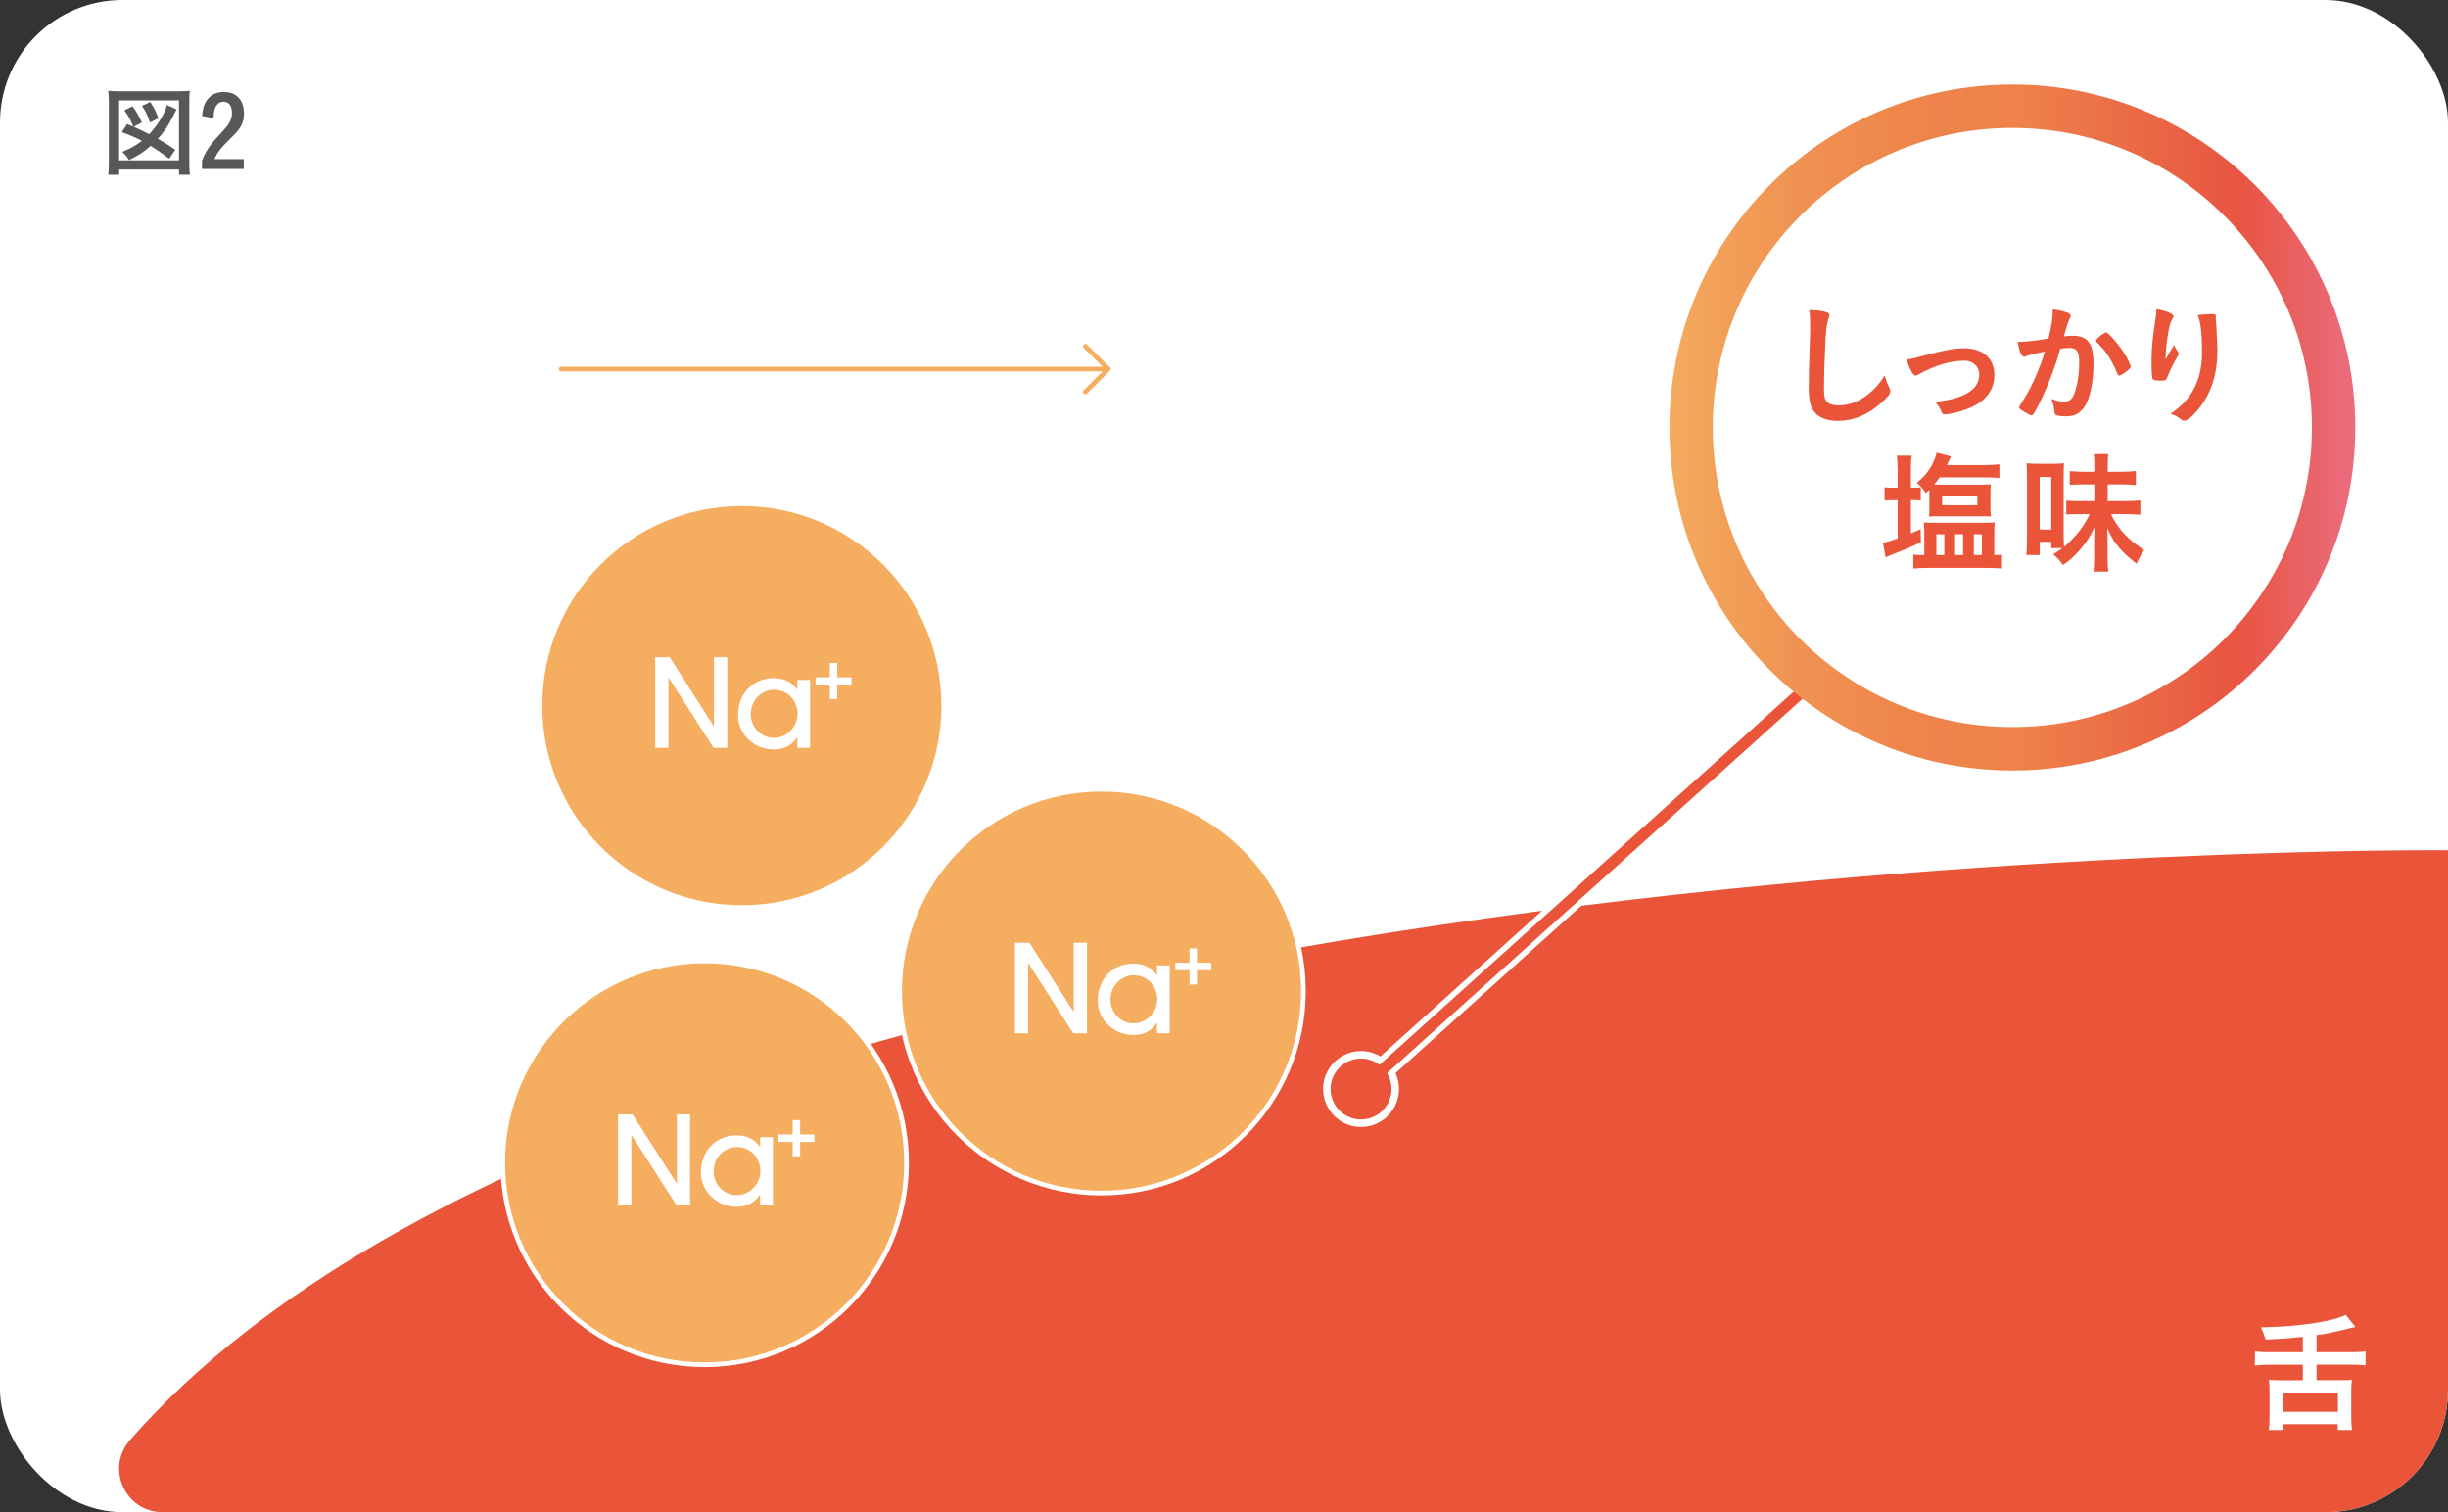 <?xml version="1.0" encoding="UTF-8"?><svg id="_レイヤー_2" xmlns="http://www.w3.org/2000/svg" xmlns:xlink="http://www.w3.org/1999/xlink" viewBox="0 0 520 321.19"><rect x="0" y="0" width="520" height="321.19" fill="#333333" stroke="none"/><defs><linearGradient id="_名称未設定グラデーション_2" x1="354.61" y1="90.8" x2="500.31" y2="90.8" gradientUnits="userSpaceOnUse"><stop offset="0" stop-color="#f4ac5f"/><stop offset=".05" stop-color="#f2a35a"/><stop offset=".2" stop-color="#f09151"/><stop offset=".35" stop-color="#ee854b"/><stop offset=".51" stop-color="#ee824a"/><stop offset=".83" stop-color="#e85541"/><stop offset="1" stop-color="#ea6d80"/></linearGradient></defs><g id="design"><rect y="0" width="520" height="321.19" rx="26.02" ry="26.02" style="fill:#fff; stroke-width:0px;"/><path d="M520,180.58s-379.85-3.28-492.38,125.28c-5.23,5.98-1.03,15.33,6.92,15.33h459.44c14.37,0,26.02-11.65,26.02-26.02v-114.59Z" style="fill:#ea5539; stroke-width:0px;"/><circle cx="157.58" cy="149.88" r="42.89" style="fill:#f5ad5f; stroke:#fff; stroke-miterlimit:10;"/><path d="M151.56,158.84l-9.52-14.88h-.05v14.88h-2.81v-19.25h3.07l9.37,14.65h.05v-14.65h2.81v19.25h-2.91Z" style="fill:#fff; stroke-width:0px;"/><path d="M169.36,158.84v-2.24h-.05c-1.01,1.72-2.84,2.6-4.89,2.6-4.21,0-7.65-3.17-7.65-7.34,0-4.6,3.3-7.83,7.54-7.83,2.11,0,3.88.78,5,2.42h.05v-2.03h2.71v14.41h-2.71ZM169.41,151.66c0-2.81-2.03-5.15-5.02-5.15-2.71,0-4.92,2.32-4.92,5.15s2.21,5.07,4.92,5.07,5.02-2.34,5.02-5.07Z" style="fill:#fff; stroke-width:0px;"/><path d="M176.27,148.49v-3.05h-3.03v-1.58h3.03v-3.05h1.58v3.05h3.03v1.58h-3.03v3.05h-1.58Z" style="fill:#fff; stroke-width:0px;"/><circle cx="149.68" cy="246.99" r="42.89" style="fill:#f5ad5f; stroke:#fff; stroke-miterlimit:10;"/><path d="M143.67,255.96l-9.52-14.88h-.05v14.88h-2.81v-19.25h3.07l9.37,14.65h.05v-14.65h2.81v19.25h-2.91Z" style="fill:#fff; stroke-width:0px;"/><path d="M161.47,255.96v-2.24h-.05c-1.01,1.72-2.84,2.6-4.89,2.6-4.21,0-7.65-3.17-7.65-7.34,0-4.6,3.3-7.83,7.54-7.83,2.11,0,3.88.78,5,2.42h.05v-2.03h2.71v14.41h-2.71ZM161.52,248.78c0-2.81-2.03-5.15-5.02-5.15-2.71,0-4.92,2.32-4.92,5.15s2.21,5.07,4.92,5.07,5.02-2.34,5.02-5.07Z" style="fill:#fff; stroke-width:0px;"/><path d="M168.38,245.6v-3.05h-3.03v-1.58h3.03v-3.05h1.58v3.05h3.03v1.58h-3.03v3.05h-1.58Z" style="fill:#fff; stroke-width:0px;"/><path d="M489.19,283.95c-2.9.3-4.53.44-7.92.57-.52-1.53-.6-1.72-1.04-2.59,7.78-.11,15.24-1.2,18.05-2.65l2.05,2.57q-.63.14-3.47.82c-2.19.52-3,.68-4.78.9v3.63h7.54c1.28,0,2.08-.05,2.87-.16v2.98c-.87-.11-1.67-.16-2.87-.16h-7.54v3.3h5.3c1.01,0,1.58-.03,2.21-.08-.11.71-.14,1.34-.14,2.4v5.68c0,1.07.05,1.78.16,2.57h-3.03v-1.23h-11.64v1.23h-3c.11-.87.16-1.56.16-2.59v-5.65c0-.98-.03-1.69-.14-2.4.63.05,1.2.08,2.21.08h5v-3.3h-7.32c-1.15,0-2.02.05-2.87.16v-2.98c.79.11,1.67.16,2.87.16h7.32v-3.25ZM484.96,299.87h11.66v-4.1h-11.66v4.1Z" style="fill:#fff; stroke-width:0px;"/><line x1="119.21" y1="78.39" x2="235.41" y2="78.39" style="fill:none; stroke:#f5ad5f; stroke-linecap:round; stroke-linejoin:round;"/><polyline points="230.56 73.55 235.41 78.39 230.56 83.24" style="fill:none; stroke:#f5ad5f; stroke-linecap:round; stroke-linejoin:round;"/><circle cx="233.98" cy="210.52" r="42.89" style="fill:#f5ad5f; stroke:#fff; stroke-miterlimit:10;"/><path d="M227.97,219.48l-9.52-14.88h-.05v14.88h-2.81v-19.25h3.07l9.37,14.65h.05v-14.65h2.81v19.25h-2.91Z" style="fill:#fff; stroke-width:0px;"/><path d="M245.76,219.48v-2.24h-.05c-1.01,1.72-2.84,2.6-4.89,2.6-4.21,0-7.65-3.17-7.65-7.34,0-4.6,3.3-7.83,7.54-7.83,2.11,0,3.88.78,5,2.42h.05v-2.03h2.71v14.41h-2.71ZM245.82,212.3c0-2.81-2.03-5.15-5.02-5.15-2.71,0-4.92,2.32-4.92,5.15s2.21,5.07,4.92,5.07,5.02-2.34,5.02-5.07Z" style="fill:#fff; stroke-width:0px;"/><path d="M252.68,209.12v-3.05h-3.03v-1.58h3.03v-3.05h1.58v3.05h3.03v1.58h-3.03v3.05h-1.58Z" style="fill:#fff; stroke-width:0px;"/><line x1="392.3" y1="138.34" x2="289.11" y2="231.31" style="fill:none; stroke:#fff; stroke-miterlimit:10; stroke-width:4.78px;"/><circle cx="289.11" cy="231.31" r="6.47" style="fill:#fff; stroke:#fff; stroke-miterlimit:10; stroke-width:3.18px;"/><line x1="392.3" y1="138.34" x2="289.11" y2="231.31" style="fill:none; stroke:#ea5539; stroke-miterlimit:10; stroke-width:2.39px;"/><circle cx="289.11" cy="231.31" r="6.47" style="fill:#ea5539; stroke-width:0px;"/><circle cx="427.46" cy="90.8" r="72.85" style="fill:url(#_名称未設定グラデーション_2); stroke-width:0px;"/><circle cx="427.46" cy="90.8" r="63.63" style="fill:#fff; stroke-width:0px;"/><path d="M387.71,66.24c.71.2.9.34.9.65,0,.2-.03.28-.17.68-.31.82-.54,2.26-.65,4.23-.23,4.54-.34,8.07-.34,10.86,0,.9.08,1.58.23,2.03.31.93,1.3,1.41,2.88,1.41,2.54,0,4.94-1.04,7.14-3.1,1.02-.96,1.64-1.72,2.68-3.27.17.9.4,1.5,1.02,2.76.08.23.14.4.14.65,0,.51-.54,1.19-1.95,2.45-2.79,2.51-5.9,3.81-9.14,3.81-2.14,0-3.72-.54-4.74-1.55-1.07-1.13-1.5-2.6-1.5-5.39,0-2.2.03-3.89.25-10.47.03-.99.06-1.58.06-1.83,0-2.4-.03-3.1-.2-4.32,1.44.06,2.54.17,3.39.39Z" style="fill:#ea5539; stroke-width:0px;"/><path d="M409.18,75.41c3.55-.99,6.12-1.44,8.04-1.44,3.98,0,6.43,2.17,6.43,5.7,0,2.12-.87,3.98-2.54,5.39-1.1.93-2.74,1.72-4.91,2.37-1.21.34-2.51.59-3.08.59-.34,0-.51-.08-.62-.37-.4-.99-.85-1.69-1.44-2.29,6.21-.65,9.37-2.62,9.37-5.84,0-1.64-1.35-2.91-3.1-2.91-3.05,0-6.38,1.02-9.88,2.96-.28.14-.45.23-.56.23-.48,0-1.27-1.41-1.92-3.44,1.38-.2,1.86-.31,4.2-.96Z" style="fill:#ea5539; stroke-width:0px;"/><path d="M430.85,75.47c-.23.06-.34.11-.51.2-.14.08-.23.11-.37.11-.59,0-1.04-1.1-1.38-3.19.23.03.42.03.54.03,1.19,0,4.2-.37,6.01-.73.59-2.48.9-4.34.9-5.7,0-.11,0-.25-.03-.48,1.21.14,2.37.4,3.16.71.45.17.68.42.68.71,0,.14-.03.23-.17.45q-.42.76-1.3,3.87c.68-.08,1.44-.14,1.92-.14,1.16,0,2.06.23,2.71.68,1.13.82,1.69,2.48,1.69,5.05,0,4.2-.76,7.79-2.06,9.56-.9,1.24-2.09,1.83-3.75,1.83-1.02,0-1.97-.14-2.26-.31q-.23-.14-.31-1.18c-.08-.76-.25-1.41-.59-2.2,1.47.48,1.83.56,2.74.56,1.35,0,1.92-.65,2.54-2.91.42-1.5.65-3.44.65-5.5,0-2.2-.54-2.99-2.03-2.99-.51,0-1.33.06-1.98.17-.08.31-.11.34-.23.73-.79,2.88-2.23,6.69-3.67,9.73-1.5,3.08-1.86,3.7-2.23,3.7-.23,0-.99-.4-1.81-.93-.65-.4-.82-.56-.82-.79q0-.14,1.16-1.97c1.55-2.4,3.58-7.11,4.29-9.87-2.09.45-3.24.73-3.5.82ZM445.24,72.31c0-.2.25-.45,1.07-1.1.56-.42.85-.59,1.04-.59.17,0,.31.08.68.45,1.66,1.61,3.22,3.75,4.12,5.61.28.62.45,1.02.45,1.18,0,.28-.08.37-.99,1.1-.56.45-1.21.82-1.44.82-.2,0-.28-.08-.48-.56-.56-1.38-1.1-2.45-1.78-3.5-.73-1.13-.87-1.3-2.54-3.08-.11-.17-.14-.25-.14-.34Z" style="fill:#ea5539; stroke-width:0px;"/><path d="M460.44,75.58q.14-.23,1.38-2.31c.17.48.34.79.68,1.24.2.31.28.48.28.65s-.06.31-.73,1.41c-.48.85-1.3,2.6-1.64,3.44-.28.79-.4.85-1.33.85s-1.66-.11-1.78-.28c-.17-.23-.28-1.75-.28-3.84,0-2.76.2-4.71.93-9.62.08-.56.11-.85.11-1.47,2.2.4,3.64,1.04,3.64,1.58,0,.14-.03.23-.23.48-.37.54-.59,1.27-.87,2.76-.34,1.89-.59,4.37-.59,5.87q.25-.45.42-.76ZM470.68,67.34v.48c.03.11.03.34.06.65q.03.45.08,1.16,0,.31.06,1.35c.08,1.35.14,2.71.14,3.39,0,5.3-1.38,9.42-4.32,12.89-1.13,1.33-2.12,2.09-2.68,2.09-.34,0-.37,0-.96-.45-.54-.42-1.27-.79-2-.99,1.98-1.41,3.05-2.4,4.09-3.89,1.75-2.51,2.6-5.5,2.6-9.14,0-3.87-.25-6.24-.9-7.96,1.18-.14,2.06-.2,2.88-.2s.96.06.96.54v.08Z" style="fill:#ea5539; stroke-width:0px;"/><path d="M403.09,99.81c0-1.33-.06-2.2-.17-3.02h3.16c-.14.87-.17,1.61-.17,3.02v3.78h.28c.9,0,1.3-.03,1.81-.08v2.79c-.76-.06-1.19-.08-1.75-.08h-.34v7.08c.85-.37,1.07-.45,2.06-.9l.06,2.79c-2.54,1.16-3.56,1.61-6.29,2.68-.51.2-.9.4-1.21.54l-.56-3.13c.62-.08,1.58-.37,3.13-.9v-8.15h-.9c-.71,0-1.24.03-1.89.11v-2.85c.65.08,1.19.11,1.92.11h.87v-3.78ZM423.91,117.89c.51,0,.93-.03,1.35-.11v2.99c-.85-.08-1.81-.14-2.99-.14h-12.92c-1.21,0-2.12.06-2.93.14v-2.96c.51.06.96.08,1.69.08h.65v-4.26c0-1.35-.03-1.81-.11-2.65.85.06.99.06,2.6.06h9.85c1.61,0,1.78,0,2.6-.06-.06.73-.08,1.35-.08,2.6v4.32h.31ZM409.83,104.58v-.54c-.31.28-.4.39-.76.73-.54-.93-1.16-1.61-1.92-2.2,1.47-1.21,2.43-2.34,3.24-3.81.45-.87.85-1.92.99-2.62l3.05.82q-.17.31-.9,1.83h8.13c1.33,0,2.26-.06,3.05-.17v2.91c-.82-.08-1.78-.14-3.02-.14h-9.68c-.42.62-.62.87-1.16,1.52.45.03.68.03,1.04.03h8.83c1.07,0,1.52-.03,2.17-.06-.06.42-.08,1.02-.08,1.69v3.44c0,.76.03,1.27.08,1.72-.82-.06-.96-.06-2.06-.06h-8.94c-1.07,0-1.35,0-2.14.06.06-.45.08-.99.08-1.66v-3.5ZM411.32,117.89h1.69v-4.4h-1.69v4.4ZM412.54,107.31h7.48v-2h-7.48v2ZM415.3,117.89h1.69v-4.4h-1.69v4.4ZM419.28,117.89h1.69v-4.4h-1.69v4.4Z" style="fill:#ea5539; stroke-width:0px;"/><path d="M435.73,116.43v-1.33h-2.45v2.79h-2.85c.08-.82.14-1.81.14-3.27v-13.43c0-1.19-.03-2.09-.11-2.79.71.08,1.27.11,2.43.11h3.19c1.02,0,1.66-.03,2.34-.11-.03.48-.06,1.3-.06,2.71v12.36c0,1.13.03,1.83.08,2.71,2.31-1.95,4.2-4.34,5.47-6.97h-2.74c-.96,0-1.61.03-2.26.11v-2.99c.87.08,1.16.11,2.29.11h3.67v-3.55h-2.26c-1.21,0-2.14.03-2.96.11v-2.93c.82.08,1.75.14,2.96.14h2.26v-1.61c0-.96-.03-1.5-.11-2.14h3.1c-.11.65-.14,1.16-.14,2.14v1.61h2.96c1.35,0,2.23-.06,3.02-.17v2.99c-.87-.08-1.86-.14-3.08-.14h-2.91v3.55h3.72c1.41,0,2.37-.06,3.22-.14v3.05c-.76-.08-1.89-.14-3.22-.14h-3.02c1.5,3.13,3.67,5.47,7.05,7.62-.71,1.04-1.13,1.83-1.61,2.93-3.3-2.57-5.13-4.8-6.24-7.65.06,1.16.08,1.64.08,2.68v3.89c0,1.1.03,1.86.14,2.74h-3.13c.08-.85.14-1.66.14-2.74v-3.95c0-.96.03-1.64.06-2.76-.82,1.86-1.52,2.96-2.85,4.54-1.24,1.5-2.37,2.51-3.84,3.53-.62-.93-1.16-1.52-2.06-2.31,1.02-.62,1.38-.87,1.92-1.3h-2.37ZM433.27,112.48h2.45v-11.17h-2.45v11.17Z" style="fill:#ea5539; stroke-width:0px;"/><path d="M22.99,37.12c.08-.63.13-1.34.13-2.62v-12.81c0-.92-.04-1.68-.13-2.41.71.08,1.34.1,2.37.1h12.58c1.03,0,1.66-.02,2.37-.1-.08.84-.1,1.39-.1,2.41v12.81c0,1.24.04,2.06.13,2.62h-2.31v-1.11h-12.72v1.11h-2.31ZM25.3,34.05h12.72v-12.72h-12.72v12.72ZM28.32,26.91q-.1-.23-.27-.63c-.44-1.07-.78-1.64-1.64-2.83l1.74-.88c.99,1.39,1.3,1.93,1.97,3.44l-1.74.92c1.28.55,1.78.78,3.32,1.57,1.49-1.6,2.79-3.55,3.42-5.17.17-.42.17-.44.34-1.03l2.06.94c-.25.42-.29.48-.57,1.07-1.03,2.12-2.06,3.7-3.42,5.17,1.18.67,2.46,1.47,3.7,2.31l-1.28,1.93c-1.62-1.22-2.48-1.81-3.95-2.73-1.47,1.3-2.52,1.99-4.6,3-.48-.76-.9-1.26-1.43-1.72,1.85-.78,2.94-1.39,4.16-2.35-1.28-.69-2.16-1.07-4.26-1.85l1.13-1.72,1.32.55ZM31.87,26.03c-.52-1.53-.97-2.44-1.7-3.55l1.74-.82c.8,1.2,1.15,1.93,1.76,3.46l-1.81.9Z" style="fill:#595757; stroke-width:0px;"/><path d="M51.76,35.88h-8.86v-1.72c.5-1.36.99-2.23,1.85-3.36.57-.78.73-.97,2.65-3.04,1.45-1.6,1.87-2.46,1.87-3.86,0-.69-.19-1.3-.52-1.74-.29-.36-.76-.55-1.32-.55-.76,0-1.41.5-1.74,1.36-.19.48-.27.99-.36,2.14l-2.41-.48c.17-1.72.44-2.58,1.11-3.46.84-1.11,1.99-1.64,3.55-1.64,2.62,0,4.24,1.72,4.24,4.56,0,1.34-.29,2.25-1.03,3.3-.48.67-.9,1.11-2.18,2.37-1.7,1.66-2.37,2.52-3.09,4.03h6.26v2.1Z" style="fill:#595757; stroke-width:0px;"/></g></svg>